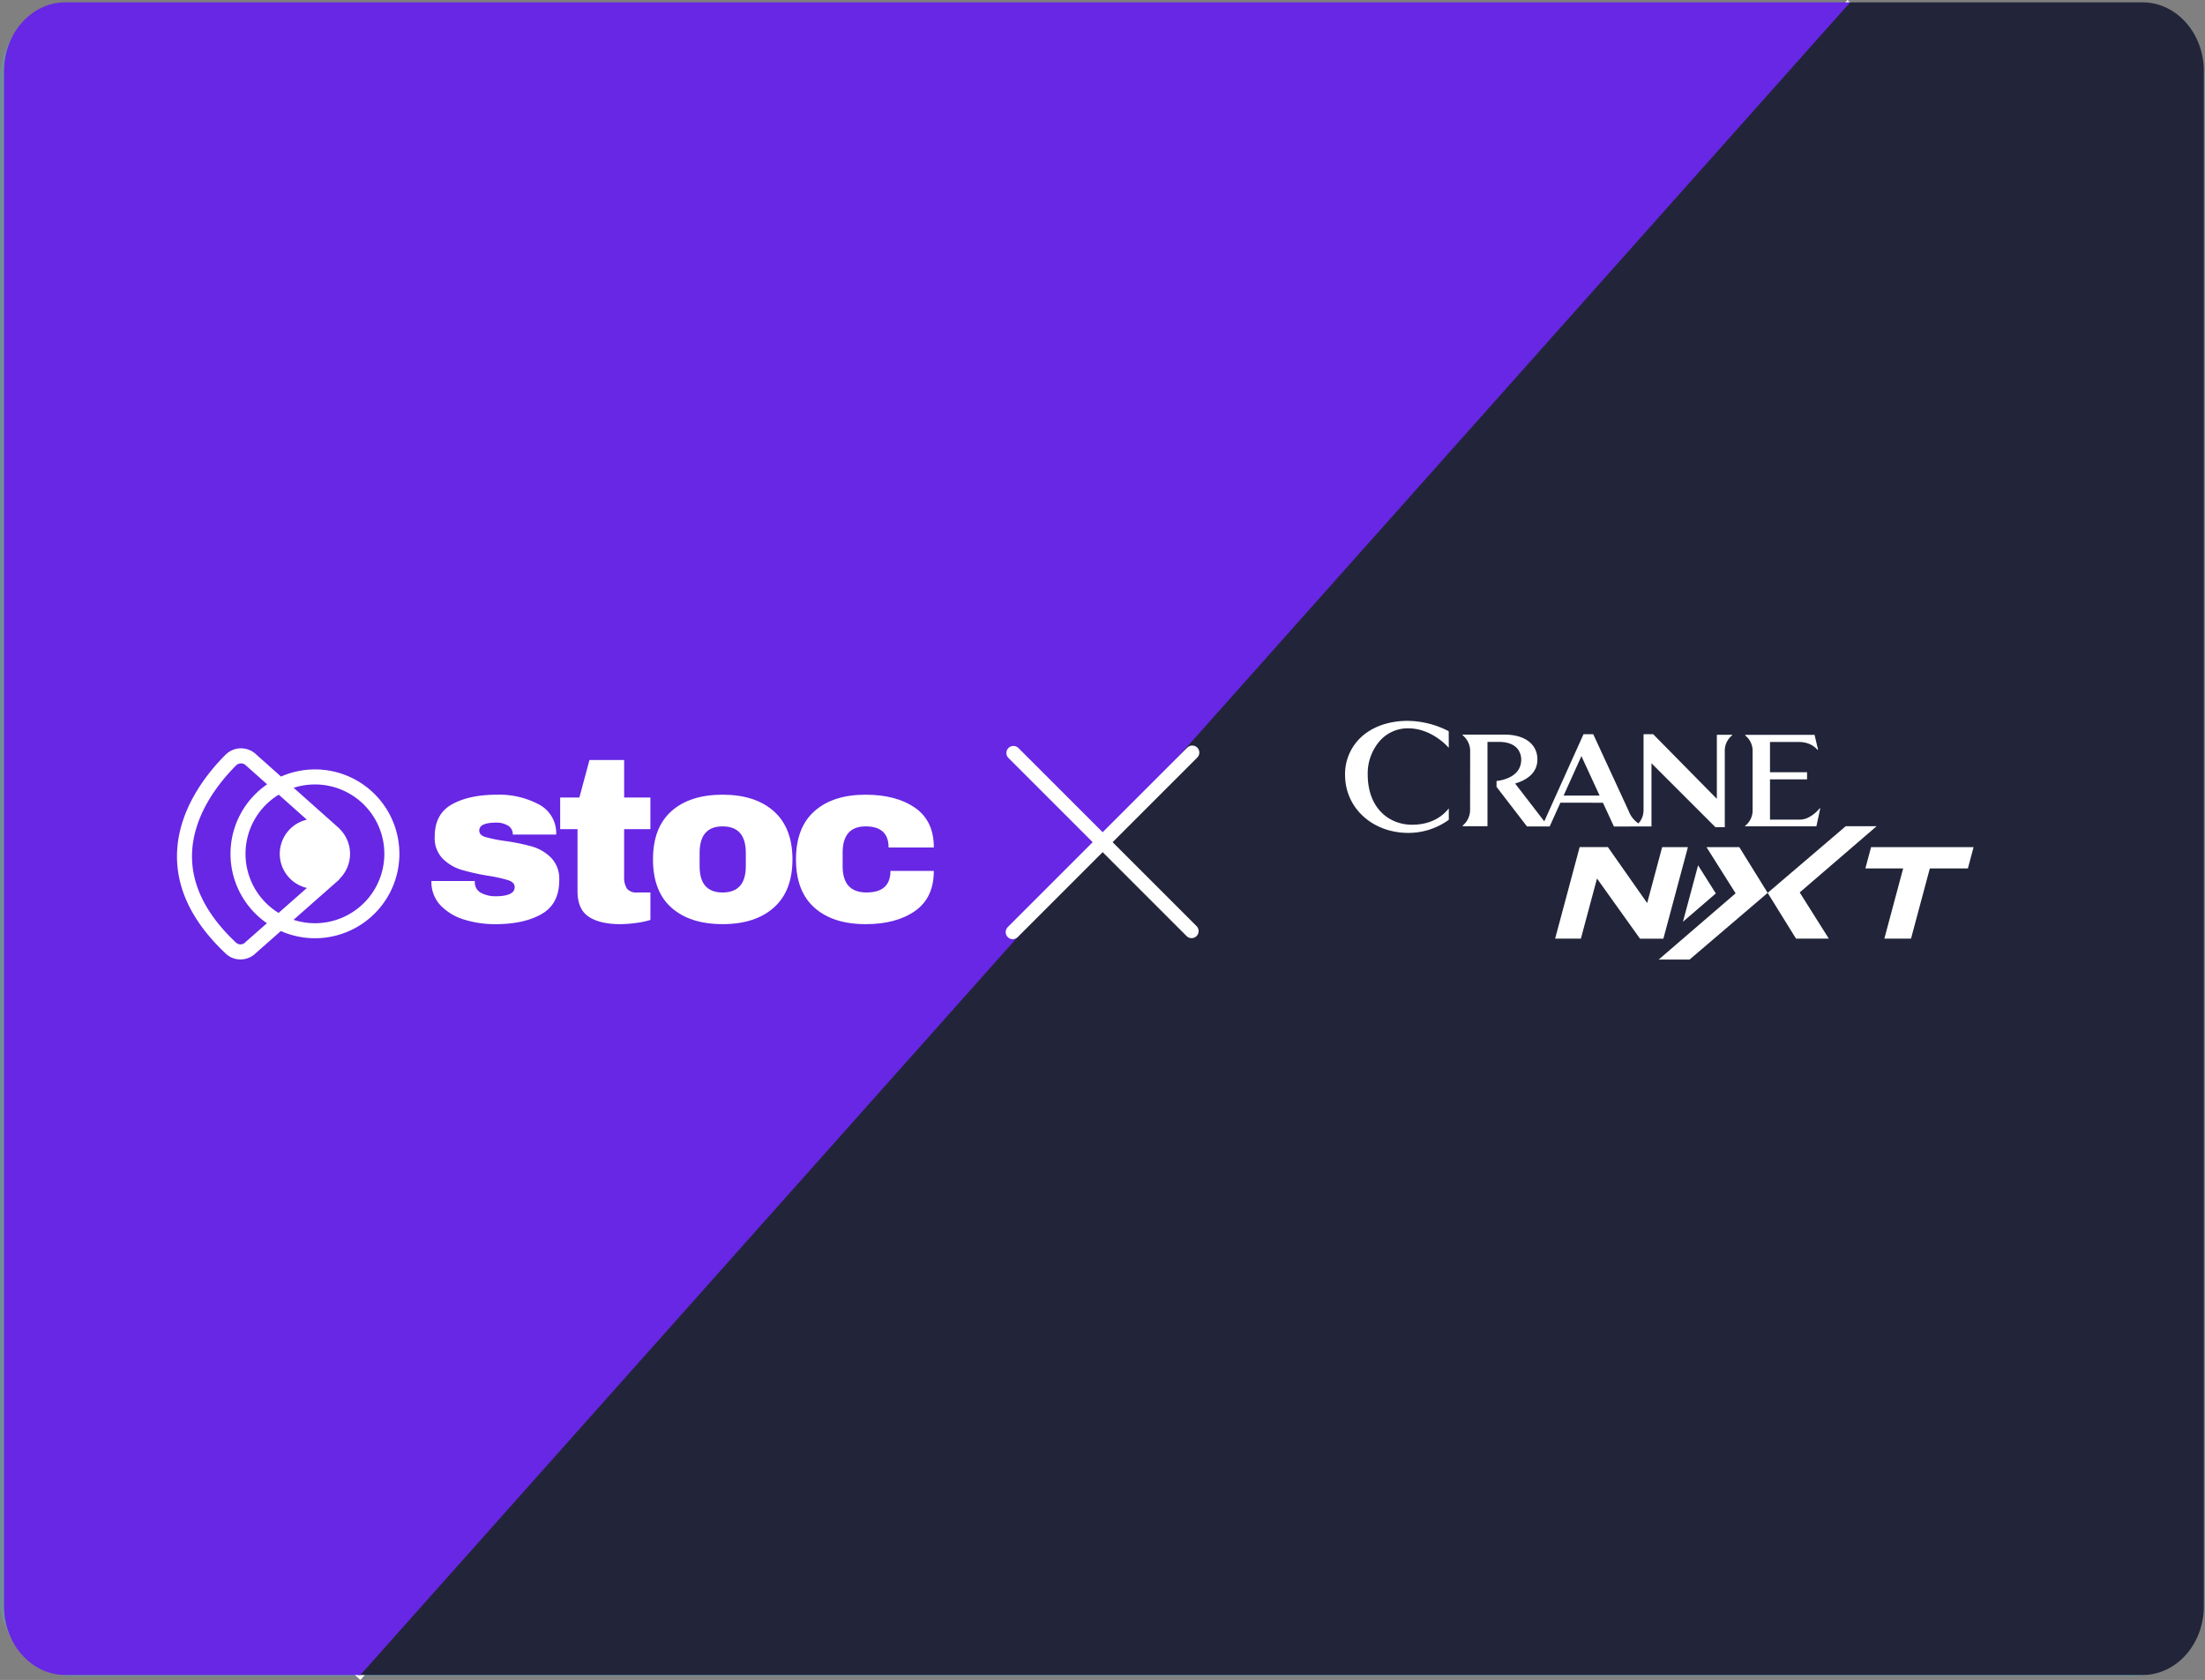 <svg xmlns="http://www.w3.org/2000/svg" xmlns:xlink="http://www.w3.org/1999/xlink" width="626.27" height="477.203" viewBox="0 0 626.27 477.203">
  <rect x="0" y="0" width="626.27" height="477.203" fill="#808080" stroke="none"/>
  <defs>
    <clipPath id="clip-path">
      <rect id="Rectangle_2023" data-name="Rectangle 2023" width="524.333" height="475.135" fill="#222539"/>
    </clipPath>
    <clipPath id="clip-path-2">
      <rect id="Rectangle_2023-2" data-name="Rectangle 2023" width="524.333" height="475.135" fill="#6727e4"/>
    </clipPath>
  </defs>
  <g id="Group_2100" data-name="Group 2100" transform="translate(-1088.73 -4584.051)">
    <g id="Group_2048" data-name="Group 2048" transform="translate(1088.73 4584.716)">
      <rect id="Rectangle_2021" data-name="Rectangle 2021" width="626.27" height="475.137" rx="21" transform="translate(0 0.415)" fill="rgba(67,195,237,0.22)"/>
      <line id="Line_407" data-name="Line 407" x1="423.873" y2="475.873" transform="translate(101.613)" fill="none" stroke="#fff" stroke-width="2"/>
      <g id="Group_1907" data-name="Group 1907" transform="translate(101.613)">
        <g id="Group_1906" data-name="Group 1906" clip-path="url(#clip-path)">
          <path id="Path_8720" data-name="Path 8720" d="M423.135,0h83.779c9.622,0,17.419,8.755,17.419,19.56V455.575c0,10.8-7.8,19.56-17.419,19.56H0Z" fill="#222539"/>
        </g>
      </g>
      <g id="Group_1908" data-name="Group 1908" transform="translate(525.486 475.135) rotate(180)">
        <g id="Group_1906-2" data-name="Group 1906" transform="translate(0 0)" clip-path="url(#clip-path-2)">
          <path id="Path_8720-2" data-name="Path 8720" d="M423.135,0h83.779c9.622,0,17.419,8.755,17.419,19.56V455.575c0,10.8-7.8,19.56-17.419,19.56H0Z" fill="#6727e4"/>
        </g>
      </g>
    </g>
    <g id="Group_2049" data-name="Group 2049" transform="translate(1149.023 4796.621)">
      <g id="stoc-logo-purple_1" data-name="stoc-logo-purple 1" transform="translate(-29.706 -14.155)">
        <g id="Group_2102" data-name="Group 2102" transform="translate(91.941 17.477)">
          <path id="Path_8864" data-name="Path 8864" d="M182.785,40.5a23.953,23.953,0,0,1,11.955,2.765,9.172,9.172,0,0,1,4.9,8.565H187.315a2.8,2.8,0,0,0-1.73-2.74,6.151,6.151,0,0,0-2.99-.66q-4.807,0-4.8,2.26,0,1.275,1.67,1.815a40.131,40.131,0,0,0,5.465,1.115,59.767,59.767,0,0,1,7.785,1.575,12.652,12.652,0,0,1,5.465,3.195,8.609,8.609,0,0,1,2.33,6.425q0,6.727-5.035,9.6t-13.155,2.86a29.188,29.188,0,0,1-8.795-1.295,15.567,15.567,0,0,1-6.725-4.035,9.638,9.638,0,0,1-2.595-6.93h12.325v.275a3.352,3.352,0,0,0,1.9,3.16,8.741,8.741,0,0,0,3.89.9q5.535,0,5.54-2.595c0-.89-.585-1.53-1.74-1.935a39.705,39.705,0,0,0-5.66-1.275,63.177,63.177,0,0,1-7.76-1.72,12.881,12.881,0,0,1-5.3-3.17,8.34,8.34,0,0,1-2.26-6.225q0-6.457,4.89-9.19T182.78,40.5Z" transform="translate(-164.2 -30.65)" fill="#fff"/>
          <path id="Path_8865" data-name="Path 8865" d="M262.975,31.455V40.44h-7.46V53.835a6.053,6.053,0,0,0,.795,3.495,3.433,3.433,0,0,0,2.945,1.095h3.725V66.22a23.137,23.137,0,0,1-4.13.865,34.527,34.527,0,0,1-4.395.335q-5.85,0-9.02-2.125t-3.16-7.27V40.44H237.35V31.455H242.8l2.87-10.655h9.85V31.455h7.46Z" transform="translate(-200.775 -20.8)" fill="#fff"/>
          <path id="Path_8866" data-name="Path 8866" d="M309.84,40.495q9.262,0,14.545,4.695t5.3,13.68c0,5.985-1.765,10.565-5.3,13.695S316.01,77.26,309.84,77.26s-11-1.555-14.51-4.66-5.26-7.69-5.26-13.73,1.755-10.61,5.26-13.72,8.345-4.66,14.51-4.66Zm0,9q-6.525,0-6.525,7.52V60.81q0,7.462,6.525,7.46c4.35,0,6.595-2.485,6.595-7.46V57.015q0-7.515-6.595-7.52Z" transform="translate(-227.135 -30.645)" fill="#fff"/>
          <path id="Path_8867" data-name="Path 8867" d="M391.075,40.5q8.655,0,14.02,3.7t5.36,11.29H397.6q0-5.992-6.525-5.995t-6.525,7.52V60.81q0,7.462,6.785,7.46c4.525,0,6.8-2.04,6.8-6.125H410.45q0,7.665-5.36,11.4T391.07,77.27q-9.255,0-14.51-4.66T371.3,58.88q0-9.06,5.26-13.72t14.51-4.66Z" transform="translate(-267.751 -30.65)" fill="#fff"/>
        </g>
        <path id="Path_8868" data-name="Path 8868" d="M58.861,20.142a24.028,24.028,0,0,0-9.635,2.03l-6.96-6.195a6.217,6.217,0,0,0-8.78-.015c-5.245,5.225-14.015,15.985-13.8,29.365.155,9.57,4.845,18.73,13.945,27.225a5.948,5.948,0,0,0,4.07,1.565,6.106,6.106,0,0,0,4.31-1.745l7.17-6.32a23.978,23.978,0,1,0,9.69-45.91ZM39.081,69.257a1.878,1.878,0,0,1-2.54.17c-8.215-7.67-12.455-15.8-12.59-24.17-.19-11.8,7.78-21.525,12.545-26.27a1.982,1.982,0,0,1,2.835.09l5.955,5.3a23.943,23.943,0,0,0-.06,39.455l-6.14,5.415Zm9.46-8.345a19.7,19.7,0,0,1,.035-33.6l7.99,7.11a9.953,9.953,0,0,0,.015,19.39l-8.04,7.09Zm10.32,2.92a19.846,19.846,0,0,1-6.08-.96l12.8-11.285a2.08,2.08,0,0,0,.39-.475A9.96,9.96,0,0,0,66,37.162a2.251,2.251,0,0,0-.295-.325L52.821,25.367a19.708,19.708,0,1,1,6.045,38.465Z" transform="translate(0)" fill="#fff"/>
      </g>
    </g>
    <g id="Group_2050" data-name="Group 2050" transform="translate(1470.762 4788.816)">
      <path id="Fill-1" d="M29.572,39.762H29.5c-6.251,0-12.57-4.435-12.57-14.316a14.074,14.074,0,0,1,3.194-9.215,10.612,10.612,0,0,1,8.227-3.861c6.228,0,10.548,4.366,11.6,5.538L39.936,13.2a25.774,25.774,0,0,0-11.673-2.941c-5.561,0-10.41,1.793-13.65,5.055A14.3,14.3,0,0,0,10.5,25.721c.07,9.33,7.791,16.362,17.993,16.362A19.586,19.586,0,0,0,39.959,38.36V35.12c-1.723,2.183-4.872,4.62-10.387,4.642" transform="translate(-10.499 -10.256)" fill="#fff" fill-rule="evenodd"/>
      <path id="Fill-2" d="M175.1,39.07a5.843,5.843,0,0,1-2.114.413H164.6V28.039h10.524V26.017H164.6V17.422h8.2a8.391,8.391,0,0,1,1.838.207,6.353,6.353,0,0,1,3.447,2.022l.161-.046-.988-4.205H157.571v.184a5.519,5.519,0,0,1,2.069,3.838,1.138,1.138,0,0,1,.022.275V36.979a5.537,5.537,0,0,1-2.114,4.251v.161h20.223l1.1-5.1-.161-.022a9.954,9.954,0,0,1-3.608,2.8" transform="translate(-43.912 -11.425)" fill="#fff" fill-rule="evenodd"/>
      <path id="Fill-3" d="M82.386,32.6,87.442,21.39,92.612,32.6Zm24.956,8.755V23.412L125.5,41.566h2.666V19.575a5.6,5.6,0,0,1,2.114-4.113v-.138H125.91v18.2l-18.085-18.36H105.09v21.6a2.362,2.362,0,0,1-.023.368,5.406,5.406,0,0,1-1.355,3.287l-.07.091-.091-.069a7.226,7.226,0,0,1-2.666-3.424L90.8,15.163H88.039L76.894,39.912,68.621,29.18l.184-.069c2.8-.85,6.136-2.735,6.136-6.779,0-4.344-3.585-7.055-9.353-7.055H53.707v.184a5.724,5.724,0,0,1,2.137,4.413l-.023,16.844a5.72,5.72,0,0,1-2.114,4.412v.161h7.055V17.346h3.217c5.906,0,6.366,3.838,6.366,5.032,0,5.194-6.021,5.975-7.009,6.067v1.677l8.64,11.238h6.457l3.033-6.733H93.554l.046.092,3.079,6.664,10.663-.022Z" transform="translate(-20.317 -11.371)" fill="#fff" fill-rule="evenodd"/>
      <path id="Fill-4" d="M134.551,88.6h-8.772l21.836-18.81-8.274-13.121h9.317l8.058,13L134.551,88.6" transform="translate(-36.694 -20.803)" fill="#fff" fill-rule="evenodd"/>
      <path id="Fill-5" d="M187.98,48.992h8.771L174.915,67.8l8.274,13.121h-9.317l-8.058-13L187.98,48.992" transform="translate(-45.791 -19.058)" fill="#fff" fill-rule="evenodd"/>
      <path id="Fill-6" d="M125.413,56.672l-6.966,26H111.8L99.591,65.585,95.014,82.668H87.7l6.966-26h8.022l11.153,15.894L118.1,56.672h7.317" transform="translate(-28.04 -20.803)" fill="#fff" fill-rule="evenodd"/>
      <path id="Fill-7" d="M230.841,62.725H220.034L214.69,82.668h-7.575l5.344-19.943H201.726l1.622-6.053h29.115l-1.622,6.053" transform="translate(-53.951 -20.803)" fill="#fff" fill-rule="evenodd"/>
      <path id="Fill-8" d="M138.978,63.355l5.039,7.991-9.335,8.041,4.3-16.033" transform="translate(-38.717 -22.322)" fill="#fff" fill-rule="evenodd"/>
    </g>
    <g id="Group_2051" data-name="Group 2051" transform="translate(1376.565 4797.94)">
      <line id="Line_405" data-name="Line 405" x1="51" y2="51" transform="translate(-0.2 -0.115)" fill="none" stroke="#fff" stroke-linecap="round" stroke-width="4"/>
      <line id="Line_406" data-name="Line 406" x1="50.599" y2="50.599" transform="translate(50.599 0) rotate(90)" fill="none" stroke="#fff" stroke-linecap="round" stroke-width="4"/>
    </g>
  </g>
</svg>
